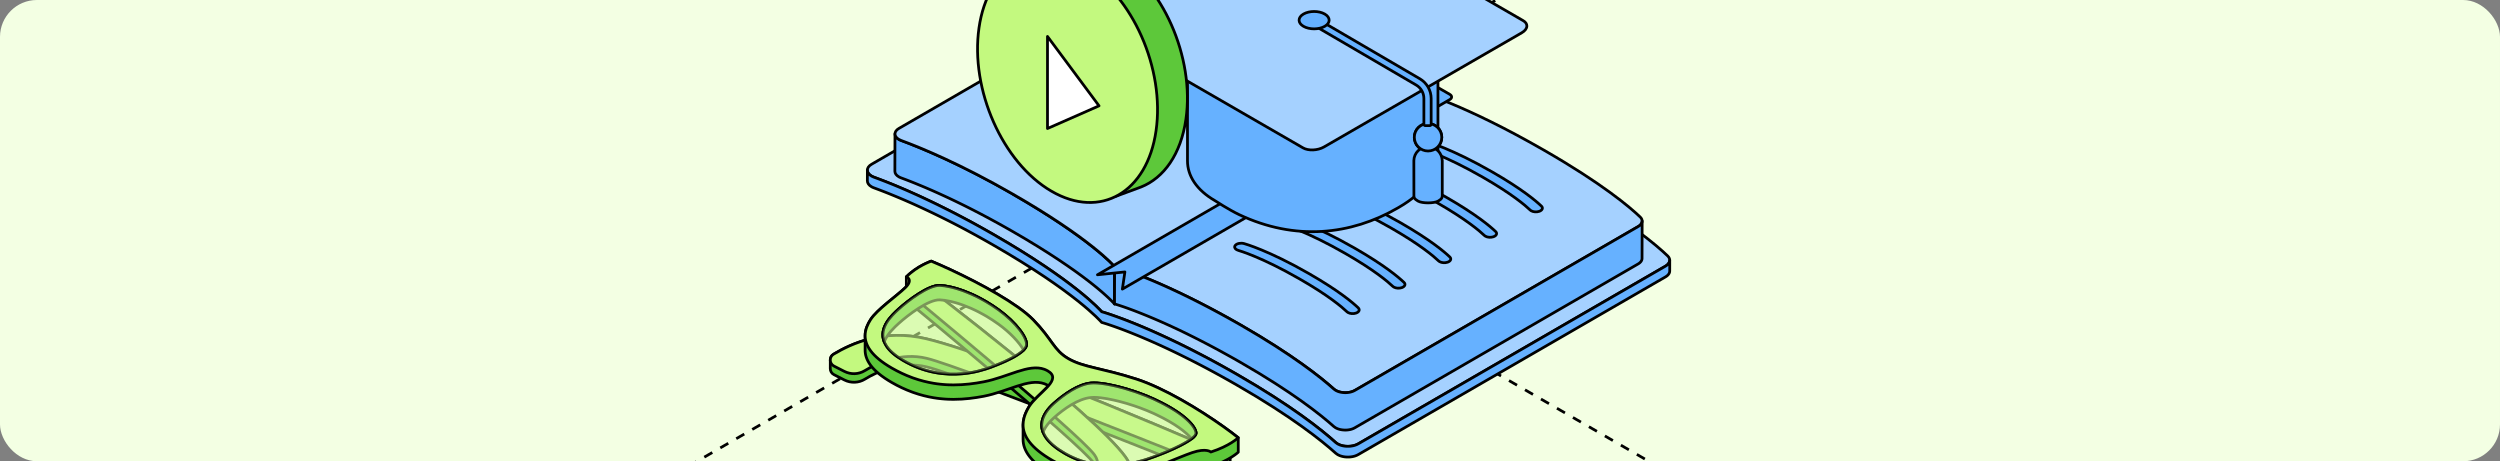 <?xml version="1.0" encoding="UTF-8"?> <svg xmlns="http://www.w3.org/2000/svg" width="542" height="100" viewBox="0 0 542 100" fill="none"><rect x="0" y="0" width="542" height="100" fill="#808080" stroke="none"/><g clip-path="url(#clip0_7568_28539)"><rect width="542" height="100" rx="8" fill="#F3FFE3"></rect><path d="M254.41 40.512L2161.58 1141.62" stroke="black" stroke-width="0.6" stroke-linejoin="round" stroke-dasharray="2 2"></path><path d="M-890 701.105L1017.17 -400" stroke="black" stroke-width="0.6" stroke-linejoin="round" stroke-dasharray="2 2"></path><path d="M339.215 39.938C352.815 47.75 359.161 53.182 361.554 55.489C362.293 56.202 362.084 57.12 361.057 57.713L294.475 96.22C293.211 96.95 291.207 96.933 290.01 96.245C289.854 96.154 289.711 96.052 289.585 95.941C286.628 93.273 280.099 88.018 268.052 81.097C250.278 70.884 239.41 67.748 238.839 67.583C238.551 67.253 233.072 60.998 215.302 50.787C203.252 43.864 194.114 40.117 189.478 38.421C189.281 38.349 189.104 38.267 188.947 38.176C187.753 37.489 187.71 36.333 188.975 35.602L255.554 -2.901C256.581 -3.495 258.174 -3.62 259.413 -3.196C263.424 -1.824 272.865 1.818 286.465 9.63C304.887 20.216 309.748 26.116 310.002 26.426C310.542 26.574 320.793 29.355 339.215 39.941V39.938Z" fill="#A5D1FF" stroke="black" stroke-width="0.6" stroke-miterlimit="10" stroke-linejoin="round"></path><path d="M361.983 56.513C361.981 56.544 361.978 56.575 361.972 56.606C361.966 56.635 361.958 56.663 361.949 56.691C361.94 56.722 361.932 56.754 361.923 56.785C361.915 56.811 361.901 56.837 361.889 56.862C361.875 56.896 361.86 56.93 361.843 56.961C361.832 56.984 361.815 57.007 361.801 57.03C361.778 57.069 361.752 57.106 361.723 57.143C361.706 57.163 361.689 57.186 361.672 57.206C361.629 57.257 361.583 57.305 361.535 57.353C361.518 57.37 361.501 57.39 361.481 57.407C361.45 57.436 361.415 57.464 361.381 57.49C361.352 57.512 361.324 57.535 361.293 57.558C361.256 57.584 361.215 57.612 361.176 57.638C361.135 57.663 361.098 57.688 361.055 57.714L294.474 96.22C294.377 96.277 294.274 96.328 294.169 96.374C294.137 96.388 294.109 96.399 294.077 96.413C293.994 96.448 293.909 96.481 293.82 96.51C293.789 96.522 293.76 96.533 293.729 96.541C293.675 96.558 293.618 96.573 293.563 96.59C293.52 96.601 293.481 96.612 293.438 96.624C293.378 96.638 293.318 96.65 293.258 96.661C293.218 96.669 293.178 96.678 293.138 96.683C293.018 96.703 292.898 96.72 292.775 96.735C292.738 96.737 292.699 96.74 292.661 96.743C292.59 96.749 292.518 96.754 292.447 96.757C292.402 96.757 292.356 96.76 292.31 96.76C292.253 96.76 292.193 96.76 292.136 96.76C292.088 96.76 292.039 96.76 291.993 96.757C291.939 96.757 291.885 96.751 291.833 96.749C291.785 96.746 291.736 96.74 291.688 96.737C291.636 96.732 291.582 96.726 291.531 96.72C291.482 96.715 291.437 96.709 291.391 96.7C291.334 96.692 291.279 96.683 291.225 96.672C291.183 96.663 291.14 96.655 291.097 96.646C291.031 96.632 290.966 96.615 290.9 96.598C290.865 96.59 290.828 96.581 290.794 96.57C290.68 96.535 290.572 96.499 290.463 96.459C290.446 96.453 290.432 96.445 290.415 96.439C290.272 96.382 290.135 96.317 290.006 96.246C289.849 96.155 289.706 96.053 289.581 95.942C286.623 93.274 280.095 88.019 268.048 81.098C267.542 80.808 267.045 80.524 266.552 80.246C266.472 80.2 266.389 80.155 266.309 80.109C265.838 79.845 265.375 79.587 264.916 79.331C264.827 79.283 264.739 79.234 264.65 79.183C264.188 78.927 263.728 78.675 263.274 78.43C263.223 78.402 263.174 78.376 263.123 78.348C262.681 78.109 262.247 77.874 261.815 77.646C261.764 77.621 261.716 77.592 261.664 77.567C261.225 77.334 260.791 77.106 260.363 76.882C260.28 76.839 260.197 76.797 260.114 76.754C259.695 76.535 259.281 76.322 258.872 76.112C258.801 76.075 258.733 76.041 258.664 76.004C258.241 75.788 257.822 75.575 257.413 75.371C257.413 75.371 257.408 75.371 257.405 75.368C256.991 75.16 256.586 74.962 256.186 74.763C256.117 74.728 256.049 74.694 255.984 74.663C255.601 74.476 255.227 74.294 254.856 74.115C254.784 74.081 254.716 74.047 254.644 74.013C254.271 73.834 253.902 73.657 253.54 73.487C253.5 73.467 253.46 73.45 253.42 73.43C253.071 73.265 252.726 73.106 252.389 72.95C252.346 72.93 252.304 72.91 252.261 72.891C251.915 72.731 251.576 72.575 251.242 72.425C251.179 72.396 251.113 72.368 251.05 72.336C250.722 72.189 250.402 72.044 250.085 71.905C250.031 71.882 249.98 71.859 249.929 71.834C249.606 71.692 249.286 71.552 248.978 71.416C248.972 71.416 248.969 71.413 248.964 71.41C248.649 71.274 248.344 71.143 248.042 71.016C247.993 70.996 247.942 70.973 247.893 70.953C247.608 70.831 247.328 70.715 247.054 70.6C247.002 70.578 246.951 70.558 246.899 70.535C246.625 70.422 246.354 70.311 246.094 70.203C246.069 70.192 246.043 70.183 246.017 70.172C245.763 70.069 245.518 69.97 245.275 69.873C245.244 69.862 245.212 69.848 245.181 69.837C245.001 69.765 244.824 69.695 244.65 69.626C244.599 69.606 244.553 69.589 244.504 69.569C244.416 69.535 244.327 69.501 244.242 69.467C244.085 69.407 243.931 69.348 243.782 69.291C243.699 69.26 243.614 69.229 243.534 69.197C243.38 69.14 243.231 69.084 243.085 69.029C243.017 69.004 242.948 68.979 242.88 68.953C242.677 68.876 242.481 68.805 242.292 68.737C242.289 68.737 242.286 68.737 242.283 68.734C242.089 68.663 241.904 68.598 241.724 68.532C241.667 68.513 241.612 68.493 241.558 68.473C241.438 68.43 241.324 68.39 241.213 68.351C241.153 68.331 241.096 68.311 241.039 68.291C240.936 68.257 240.839 68.223 240.742 68.189C240.69 68.172 240.636 68.152 240.588 68.135C240.491 68.101 240.399 68.072 240.308 68.041C240.268 68.027 240.228 68.016 240.191 68.001C240.071 67.962 239.957 67.924 239.851 67.89C239.851 67.89 239.848 67.89 239.845 67.89C239.737 67.856 239.637 67.825 239.546 67.794C239.517 67.785 239.494 67.777 239.469 67.771C239.408 67.751 239.351 67.734 239.3 67.717C239.272 67.709 239.249 67.7 239.223 67.694C239.177 67.68 239.138 67.669 239.097 67.658C239.078 67.652 239.058 67.646 239.04 67.64C239.003 67.629 238.972 67.621 238.943 67.612C238.932 67.609 238.921 67.606 238.912 67.604C238.88 67.595 238.855 67.586 238.838 67.581C238.549 67.251 233.071 60.996 215.3 50.785C214.949 50.583 214.598 50.385 214.252 50.186C214.138 50.12 214.027 50.058 213.913 49.992C213.679 49.862 213.447 49.728 213.216 49.6C213.085 49.526 212.956 49.455 212.825 49.382C212.611 49.262 212.4 49.146 212.189 49.029C212.054 48.955 211.923 48.882 211.789 48.808C211.581 48.694 211.372 48.581 211.167 48.467C211.038 48.399 210.912 48.328 210.787 48.26C210.561 48.138 210.339 48.018 210.119 47.899C210.016 47.842 209.91 47.785 209.807 47.731C209.482 47.558 209.162 47.384 208.843 47.217C208.837 47.214 208.831 47.211 208.823 47.208C208.512 47.044 208.203 46.882 207.895 46.72C207.792 46.666 207.689 46.612 207.587 46.56C207.378 46.453 207.167 46.342 206.962 46.237C206.844 46.177 206.724 46.114 206.607 46.055C206.419 45.958 206.228 45.862 206.042 45.765C205.922 45.703 205.802 45.643 205.683 45.583C205.494 45.489 205.309 45.393 205.123 45.302C205.012 45.245 204.9 45.191 204.789 45.135C204.583 45.032 204.384 44.933 204.181 44.834C204.092 44.791 204.004 44.745 203.915 44.7C203.627 44.558 203.342 44.418 203.062 44.279C203.039 44.268 203.016 44.257 202.99 44.245C202.734 44.12 202.479 43.998 202.225 43.876C202.131 43.83 202.037 43.788 201.946 43.742C201.763 43.654 201.58 43.569 201.4 43.481C201.298 43.433 201.198 43.385 201.098 43.336C200.929 43.257 200.764 43.177 200.598 43.1C200.495 43.052 200.39 43.004 200.287 42.955C200.121 42.879 199.959 42.802 199.799 42.728C199.702 42.683 199.605 42.637 199.511 42.595C199.334 42.512 199.159 42.433 198.985 42.353C198.908 42.319 198.831 42.282 198.757 42.248C198.509 42.137 198.266 42.027 198.026 41.919C197.992 41.904 197.96 41.89 197.926 41.873C197.718 41.779 197.512 41.688 197.309 41.597C197.23 41.563 197.153 41.529 197.073 41.492C196.918 41.424 196.764 41.356 196.613 41.291C196.524 41.251 196.436 41.214 196.35 41.177C196.21 41.117 196.071 41.055 195.934 40.998C195.845 40.961 195.759 40.921 195.671 40.884C195.531 40.825 195.394 40.765 195.26 40.708C195.18 40.674 195.1 40.64 195.023 40.606C194.874 40.544 194.726 40.481 194.58 40.421C194.518 40.396 194.455 40.37 194.395 40.345C194.189 40.259 193.987 40.174 193.79 40.094C193.764 40.083 193.741 40.075 193.715 40.063C193.544 39.992 193.373 39.924 193.207 39.856C193.139 39.828 193.076 39.802 193.007 39.776C192.882 39.725 192.759 39.677 192.639 39.629C192.568 39.6 192.499 39.572 192.431 39.547C192.317 39.501 192.202 39.455 192.091 39.41C192.022 39.385 191.954 39.356 191.888 39.331C191.845 39.313 191.803 39.296 191.763 39.282C191.714 39.262 191.669 39.245 191.62 39.228C191.5 39.18 191.38 39.135 191.263 39.089C191.186 39.061 191.109 39.029 191.035 39.001C190.918 38.955 190.806 38.913 190.695 38.87C190.627 38.845 190.555 38.816 190.487 38.791C190.367 38.745 190.247 38.7 190.133 38.657C190.078 38.637 190.024 38.617 189.973 38.597C189.807 38.535 189.644 38.475 189.487 38.419C189.413 38.39 189.342 38.362 189.273 38.33C189.245 38.319 189.216 38.308 189.191 38.293C189.108 38.254 189.031 38.214 188.956 38.174C188.357 37.83 188.049 37.367 188.049 36.898L188.043 39.214C188.043 39.682 188.351 40.146 188.951 40.49C189.025 40.532 189.102 40.572 189.185 40.609C189.211 40.62 189.239 40.632 189.268 40.643C189.31 40.663 189.353 40.683 189.399 40.7C189.425 40.711 189.453 40.72 189.482 40.731C189.639 40.788 189.802 40.847 189.967 40.91C190.018 40.93 190.076 40.95 190.127 40.97C190.241 41.012 190.358 41.058 190.478 41.103C190.547 41.129 190.618 41.157 190.689 41.183C190.801 41.225 190.915 41.268 191.029 41.313C191.103 41.342 191.18 41.37 191.257 41.401C191.374 41.447 191.492 41.492 191.611 41.538C191.7 41.572 191.791 41.609 191.883 41.643C191.948 41.669 192.014 41.694 192.082 41.723C192.197 41.768 192.311 41.813 192.425 41.859C192.494 41.887 192.562 41.913 192.631 41.941C192.756 41.992 192.885 42.043 193.013 42.095C193.073 42.12 193.133 42.143 193.193 42.169C193.359 42.237 193.53 42.305 193.701 42.376C193.73 42.387 193.755 42.399 193.784 42.41C193.984 42.492 194.186 42.575 194.392 42.663C194.449 42.686 194.506 42.711 194.563 42.734C194.715 42.797 194.863 42.859 195.017 42.924C195.094 42.958 195.174 42.992 195.254 43.024C195.391 43.083 195.528 43.14 195.668 43.2C195.754 43.237 195.839 43.274 195.925 43.31C196.065 43.37 196.205 43.433 196.347 43.492C196.433 43.529 196.519 43.566 196.607 43.606C196.764 43.674 196.921 43.742 197.081 43.814C197.155 43.848 197.23 43.879 197.304 43.91C197.518 44.004 197.735 44.1 197.955 44.2C197.978 44.211 198 44.22 198.023 44.231C198.263 44.339 198.509 44.45 198.757 44.563C198.834 44.597 198.914 44.634 198.991 44.672C199.162 44.751 199.336 44.83 199.513 44.91C199.608 44.953 199.705 44.998 199.802 45.044C199.964 45.12 200.13 45.194 200.296 45.274C200.396 45.322 200.498 45.367 200.601 45.416C200.767 45.493 200.935 45.572 201.103 45.651C201.206 45.7 201.306 45.748 201.409 45.797C201.592 45.882 201.774 45.97 201.96 46.058C202.051 46.1 202.14 46.143 202.231 46.188C202.479 46.308 202.734 46.43 202.988 46.555C203.016 46.569 203.042 46.581 203.07 46.595C203.35 46.731 203.636 46.87 203.921 47.012C204.012 47.058 204.104 47.103 204.195 47.149C204.395 47.248 204.592 47.348 204.795 47.447C204.906 47.504 205.02 47.561 205.132 47.615C205.317 47.708 205.503 47.802 205.691 47.896C205.808 47.956 205.928 48.015 206.045 48.075C206.233 48.172 206.425 48.268 206.616 48.367C206.733 48.427 206.85 48.487 206.967 48.549C207.175 48.657 207.384 48.765 207.592 48.873C207.695 48.927 207.798 48.978 207.901 49.032C208.203 49.189 208.506 49.35 208.811 49.513C208.823 49.518 208.834 49.524 208.849 49.532C209.165 49.7 209.488 49.873 209.811 50.047C209.916 50.103 210.024 50.16 210.13 50.22C210.35 50.339 210.57 50.456 210.792 50.578C210.921 50.646 211.049 50.717 211.175 50.788C211.38 50.902 211.589 51.012 211.794 51.129C211.926 51.203 212.06 51.277 212.194 51.35C212.405 51.467 212.617 51.586 212.831 51.703C212.959 51.774 213.091 51.847 213.222 51.922C213.453 52.052 213.685 52.183 213.918 52.313C214.033 52.379 214.144 52.441 214.258 52.507C214.607 52.703 214.955 52.902 215.306 53.106C233.08 63.316 238.555 69.572 238.843 69.902C238.858 69.907 238.883 69.913 238.915 69.922C238.926 69.925 238.943 69.93 238.958 69.933C238.983 69.942 239.012 69.95 239.046 69.959C239.066 69.964 239.086 69.97 239.109 69.979C239.143 69.99 239.183 70.001 239.226 70.013C239.252 70.021 239.28 70.03 239.309 70.038C239.36 70.052 239.417 70.072 239.474 70.089C239.5 70.098 239.526 70.106 239.554 70.115C239.643 70.143 239.74 70.174 239.845 70.206C239.857 70.209 239.871 70.214 239.883 70.217C239.982 70.249 240.088 70.282 240.199 70.319C240.24 70.334 240.282 70.348 240.322 70.362C240.411 70.391 240.499 70.422 240.593 70.453C240.648 70.47 240.702 70.49 240.756 70.507C240.847 70.538 240.944 70.572 241.041 70.606C241.102 70.626 241.162 70.646 241.221 70.669C241.333 70.709 241.447 70.749 241.567 70.788C241.624 70.808 241.675 70.828 241.732 70.848C241.909 70.91 242.095 70.976 242.289 71.047C242.301 71.05 242.312 71.055 242.321 71.058C242.503 71.123 242.692 71.194 242.888 71.266C242.957 71.291 243.028 71.316 243.097 71.342C243.243 71.396 243.388 71.45 243.54 71.51C243.622 71.541 243.708 71.572 243.791 71.606C243.939 71.663 244.093 71.723 244.25 71.782C244.339 71.817 244.425 71.851 244.513 71.885C244.733 71.97 244.958 72.058 245.189 72.152C245.221 72.166 245.255 72.177 245.287 72.192C245.527 72.288 245.772 72.388 246.026 72.49C246.052 72.501 246.078 72.51 246.103 72.521C246.363 72.626 246.634 72.737 246.908 72.851C246.959 72.873 247.014 72.893 247.065 72.916C247.336 73.03 247.616 73.146 247.901 73.268C247.953 73.288 248.001 73.311 248.053 73.334C248.353 73.461 248.658 73.592 248.972 73.728C248.978 73.728 248.984 73.734 248.992 73.737C249.3 73.871 249.617 74.01 249.94 74.152C249.994 74.174 250.045 74.197 250.1 74.223C250.414 74.362 250.736 74.507 251.065 74.655C251.127 74.683 251.193 74.712 251.259 74.743C251.593 74.893 251.93 75.05 252.275 75.209C252.318 75.229 252.364 75.251 252.409 75.271C252.746 75.427 253.089 75.587 253.437 75.751C253.477 75.771 253.517 75.788 253.557 75.808C253.917 75.979 254.285 76.155 254.659 76.334C254.73 76.368 254.802 76.402 254.876 76.439C255.244 76.618 255.621 76.8 256 76.987C256.066 77.019 256.135 77.052 256.2 77.087C256.6 77.282 257.006 77.484 257.419 77.692C257.425 77.695 257.431 77.697 257.436 77.7C257.845 77.905 258.259 78.115 258.678 78.328C258.75 78.365 258.818 78.399 258.89 78.436C259.298 78.644 259.712 78.859 260.128 79.075C260.211 79.118 260.294 79.163 260.38 79.206C260.808 79.43 261.239 79.657 261.678 79.891C261.73 79.916 261.781 79.945 261.83 79.973C262.258 80.2 262.692 80.433 263.132 80.672C263.183 80.7 263.237 80.728 263.289 80.757C263.74 81.001 264.199 81.254 264.662 81.51C264.75 81.558 264.839 81.606 264.927 81.658C265.387 81.91 265.852 82.172 266.32 82.436C266.4 82.481 266.48 82.527 266.563 82.572C267.057 82.851 267.554 83.135 268.059 83.425C280.106 90.348 286.638 95.601 289.592 98.269C289.718 98.382 289.861 98.484 290.018 98.573C290.143 98.646 290.28 98.709 290.423 98.766C290.435 98.772 290.443 98.777 290.452 98.78C290.458 98.78 290.466 98.783 290.472 98.786C290.577 98.828 290.689 98.862 290.803 98.896C290.811 98.896 290.817 98.902 290.826 98.905C290.851 98.914 290.88 98.916 290.906 98.925C290.971 98.942 291.034 98.959 291.103 98.973C291.12 98.976 291.134 98.982 291.151 98.984C291.177 98.99 291.205 98.993 291.234 98.999C291.288 99.01 291.345 99.019 291.4 99.027C291.419 99.03 291.442 99.036 291.462 99.038C291.488 99.041 291.514 99.044 291.539 99.047C291.591 99.053 291.645 99.058 291.696 99.064C291.719 99.064 291.745 99.07 291.768 99.073C291.793 99.073 291.816 99.073 291.842 99.076C291.896 99.078 291.951 99.081 292.002 99.084C292.027 99.084 292.053 99.087 292.079 99.087C292.102 99.087 292.125 99.087 292.145 99.087C292.202 99.087 292.259 99.087 292.319 99.087C292.347 99.087 292.376 99.087 292.404 99.087C292.422 99.087 292.439 99.087 292.459 99.084C292.53 99.081 292.601 99.076 292.67 99.07C292.698 99.07 292.727 99.067 292.756 99.064C292.764 99.064 292.775 99.061 292.784 99.061C292.907 99.05 293.027 99.033 293.147 99.01C293.152 99.01 293.158 99.01 293.164 99.01C293.198 99.004 293.232 98.996 293.269 98.987C293.329 98.976 293.386 98.965 293.446 98.95C293.489 98.939 293.529 98.928 293.572 98.916C293.626 98.902 293.683 98.885 293.737 98.868C293.749 98.865 293.76 98.862 293.772 98.86C293.792 98.854 293.809 98.845 293.829 98.837C293.917 98.808 294 98.774 294.083 98.74C294.114 98.726 294.146 98.715 294.174 98.7C294.28 98.652 294.383 98.604 294.48 98.547L361.061 60.041C361.061 60.041 361.09 60.024 361.101 60.018C361.13 60.001 361.153 59.984 361.181 59.964C361.221 59.938 361.261 59.913 361.298 59.887C361.329 59.865 361.358 59.842 361.387 59.819C361.421 59.791 361.455 59.765 361.487 59.737C361.492 59.731 361.501 59.725 361.51 59.72C361.521 59.709 361.529 59.697 361.544 59.686C361.592 59.637 361.641 59.589 361.681 59.538C361.689 59.527 361.704 59.515 361.712 59.504C361.721 59.495 361.723 59.484 361.732 59.475C361.761 59.439 361.786 59.399 361.809 59.362C361.821 59.345 361.832 59.331 361.841 59.313C361.843 59.308 361.846 59.299 361.849 59.294C361.866 59.26 361.88 59.228 361.895 59.194C361.903 59.174 361.915 59.155 361.923 59.135C361.923 59.129 361.923 59.123 361.929 59.117C361.94 59.086 361.946 59.055 361.955 59.024C361.96 59.001 361.969 58.978 361.975 58.956C361.975 58.95 361.975 58.944 361.975 58.941C361.981 58.91 361.983 58.879 361.986 58.848C361.986 58.825 361.995 58.8 361.995 58.777C361.995 58.768 361.995 58.76 361.995 58.748L362.001 56.433C362.001 56.467 361.995 56.498 361.992 56.532L361.983 56.513Z" fill="#66B1FF" stroke="black" stroke-width="0.6" stroke-miterlimit="10" stroke-linejoin="round"></path><path d="M219.558 42.064C219.227 41.873 218.896 41.686 218.567 41.498C218.462 41.439 218.356 41.379 218.248 41.32C218.028 41.194 217.811 41.072 217.594 40.95C217.468 40.879 217.343 40.811 217.22 40.74C217.023 40.629 216.823 40.519 216.629 40.41C216.5 40.339 216.375 40.269 216.246 40.2C216.055 40.095 215.864 39.99 215.676 39.888C215.55 39.819 215.424 39.751 215.299 39.683C215.104 39.578 214.913 39.473 214.722 39.371C214.605 39.308 214.491 39.246 214.374 39.183C214.157 39.067 213.943 38.953 213.726 38.84C213.64 38.794 213.552 38.745 213.466 38.7C213.166 38.541 212.869 38.385 212.575 38.231C212.515 38.2 212.458 38.172 212.401 38.14C212.164 38.018 211.93 37.896 211.699 37.777C211.596 37.723 211.496 37.672 211.393 37.621C211.205 37.524 211.019 37.428 210.834 37.334C210.723 37.277 210.614 37.22 210.503 37.166C210.328 37.078 210.157 36.99 209.986 36.905C209.875 36.848 209.763 36.794 209.652 36.737C209.481 36.652 209.309 36.566 209.141 36.481C209.035 36.43 208.93 36.376 208.824 36.325C208.65 36.24 208.476 36.155 208.304 36.069C208.207 36.021 208.113 35.976 208.016 35.927C207.814 35.828 207.611 35.731 207.411 35.635C207.351 35.606 207.288 35.575 207.228 35.547C206.968 35.422 206.712 35.3 206.457 35.178C206.397 35.149 206.34 35.123 206.283 35.095C206.089 35.004 205.898 34.913 205.707 34.822C205.618 34.78 205.53 34.74 205.441 34.697C205.284 34.623 205.127 34.55 204.97 34.478C204.876 34.436 204.782 34.39 204.687 34.348C204.539 34.28 204.393 34.212 204.248 34.146C204.156 34.104 204.062 34.061 203.971 34.021C203.822 33.953 203.677 33.888 203.531 33.822C203.446 33.785 203.363 33.746 203.277 33.709C203.12 33.638 202.966 33.569 202.812 33.501C202.743 33.47 202.672 33.439 202.603 33.41C202.387 33.314 202.172 33.22 201.964 33.129C201.961 33.129 201.958 33.126 201.955 33.123C201.738 33.03 201.527 32.936 201.319 32.848C201.253 32.819 201.19 32.794 201.128 32.765C200.985 32.703 200.842 32.643 200.702 32.584C200.628 32.553 200.554 32.521 200.48 32.49C200.354 32.436 200.231 32.385 200.108 32.334C200.031 32.299 199.954 32.268 199.877 32.237C199.76 32.189 199.643 32.141 199.529 32.092C199.455 32.061 199.38 32.03 199.309 32.001C199.189 31.953 199.072 31.905 198.955 31.856C198.889 31.831 198.824 31.802 198.761 31.777C198.633 31.726 198.507 31.675 198.381 31.623C198.333 31.604 198.281 31.584 198.233 31.564C198.059 31.493 197.89 31.427 197.722 31.359C197.713 31.356 197.708 31.354 197.699 31.351C197.559 31.294 197.419 31.24 197.285 31.186C197.271 31.18 197.259 31.174 197.245 31.169C197.148 31.132 197.057 31.095 196.965 31.061C196.891 31.032 196.817 31.004 196.746 30.976C196.651 30.939 196.563 30.905 196.471 30.87C196.403 30.845 196.332 30.816 196.266 30.791C196.163 30.751 196.066 30.714 195.969 30.677C195.921 30.658 195.866 30.638 195.818 30.62C195.672 30.566 195.529 30.512 195.39 30.462C195.318 30.436 195.255 30.408 195.19 30.379C195.164 30.368 195.135 30.356 195.113 30.345C195.036 30.308 194.961 30.271 194.89 30.231C194.322 29.904 194.031 29.47 194.031 29.03L194.008 37.135C194.008 37.575 194.299 38.01 194.867 38.337C194.936 38.376 195.01 38.413 195.09 38.45C195.115 38.462 195.141 38.473 195.167 38.484C195.21 38.502 195.25 38.521 195.295 38.538C195.318 38.547 195.344 38.558 195.367 38.567C195.504 38.618 195.646 38.672 195.795 38.726C195.838 38.743 195.883 38.76 195.929 38.777C196.035 38.817 196.137 38.856 196.246 38.896C196.306 38.919 196.366 38.942 196.429 38.964C196.526 39.001 196.623 39.038 196.723 39.078C196.791 39.103 196.863 39.132 196.934 39.161C197.031 39.197 197.128 39.234 197.228 39.274C197.365 39.328 197.502 39.382 197.645 39.439C197.665 39.447 197.688 39.456 197.708 39.465C197.87 39.53 198.039 39.595 198.21 39.666C198.264 39.689 198.324 39.712 198.378 39.734C198.495 39.783 198.615 39.831 198.735 39.879C198.804 39.908 198.872 39.936 198.941 39.965C199.055 40.01 199.169 40.058 199.286 40.106C199.36 40.138 199.435 40.166 199.509 40.197C199.623 40.246 199.74 40.294 199.857 40.342C199.934 40.374 200.014 40.408 200.094 40.442C200.211 40.49 200.331 40.541 200.454 40.592C200.534 40.626 200.614 40.66 200.694 40.694C200.825 40.751 200.956 40.808 201.09 40.865C201.165 40.896 201.236 40.928 201.31 40.959C201.516 41.047 201.727 41.138 201.938 41.232C201.955 41.24 201.973 41.246 201.99 41.254C202.187 41.34 202.387 41.428 202.586 41.518C202.661 41.552 202.738 41.587 202.815 41.621C202.963 41.686 203.109 41.752 203.26 41.819C203.349 41.859 203.44 41.899 203.528 41.942C203.668 42.004 203.808 42.067 203.948 42.132C204.045 42.178 204.142 42.22 204.239 42.266C204.379 42.328 204.519 42.394 204.662 42.459C204.762 42.504 204.862 42.55 204.962 42.598C205.11 42.666 205.258 42.737 205.41 42.805C205.504 42.851 205.598 42.893 205.695 42.939C205.875 43.021 206.055 43.109 206.238 43.195C206.306 43.229 206.375 43.26 206.446 43.294C206.697 43.413 206.954 43.535 207.211 43.66C207.274 43.692 207.339 43.723 207.402 43.754C207.599 43.851 207.799 43.944 207.999 44.044C208.096 44.092 208.193 44.138 208.29 44.186C208.461 44.268 208.63 44.354 208.804 44.439C208.912 44.493 209.021 44.547 209.132 44.601C209.298 44.683 209.463 44.766 209.632 44.851C209.743 44.908 209.857 44.964 209.969 45.021C210.137 45.106 210.309 45.192 210.48 45.28C210.594 45.337 210.705 45.394 210.819 45.453C211.002 45.547 211.188 45.641 211.373 45.737C211.476 45.791 211.579 45.842 211.681 45.896C211.913 46.016 212.147 46.138 212.384 46.26C212.444 46.291 212.501 46.32 212.558 46.351C212.852 46.504 213.149 46.661 213.446 46.82C213.531 46.865 213.62 46.913 213.709 46.959C213.922 47.072 214.137 47.186 214.354 47.303C214.468 47.365 214.585 47.428 214.699 47.49C214.893 47.595 215.084 47.698 215.278 47.805C215.404 47.874 215.53 47.942 215.655 48.01C215.844 48.112 216.035 48.217 216.227 48.322C216.355 48.394 216.483 48.464 216.612 48.535C216.806 48.644 217 48.752 217.197 48.859C217.323 48.93 217.448 49.002 217.577 49.073C217.794 49.195 218.013 49.317 218.23 49.442C218.336 49.501 218.442 49.561 218.55 49.621C218.878 49.805 219.207 49.996 219.541 50.186C227.349 54.672 232.63 58.337 236.067 60.996C236.295 61.172 236.518 61.345 236.729 61.516C236.943 61.684 237.146 61.848 237.343 62.007C237.54 62.166 237.728 62.32 237.911 62.47C238.094 62.621 238.268 62.766 238.433 62.908C238.599 63.05 238.759 63.183 238.913 63.317C239.064 63.448 239.21 63.575 239.347 63.698C239.624 63.942 239.872 64.166 240.092 64.371C240.203 64.473 240.306 64.57 240.406 64.664C241.188 65.402 241.562 65.826 241.631 65.902L241.654 57.797C241.383 57.49 236.213 51.652 219.558 42.084V42.064Z" fill="#66B1FF" stroke="black" stroke-width="0.6" stroke-miterlimit="10" stroke-linejoin="round"></path><path d="M285.203 4.1C302.466 14.018 307.059 19.523 307.299 19.813L241.651 57.78C241.38 57.473 236.21 51.635 219.555 42.066C208.265 35.58 199.72 32.058 195.39 30.461C195.204 30.393 195.038 30.316 194.89 30.231C193.771 29.589 193.719 28.515 194.89 27.839L256.31 -7.682C257.258 -8.23 258.737 -8.338 259.893 -7.937C263.638 -6.647 272.462 -3.221 285.206 4.1H285.203Z" fill="#A5D1FF" stroke="black" stroke-width="0.6" stroke-miterlimit="10" stroke-linejoin="round"></path><path d="M307.303 19.814L307.281 27.919L241.633 65.885L241.656 57.777L307.303 19.814Z" fill="#A5D1FF" stroke="black" stroke-width="0.6" stroke-miterlimit="10" stroke-linejoin="round"></path><path d="M334.631 32.499C347.374 39.82 353.344 44.897 355.596 47.05C356.293 47.718 356.113 48.567 355.162 49.118L293.745 84.639C292.577 85.315 290.713 85.287 289.594 84.644C289.446 84.559 289.311 84.465 289.194 84.357C286.414 81.866 280.273 76.951 268.985 70.465C252.331 60.897 242.188 57.934 241.654 57.781L307.299 19.817C307.802 19.956 317.368 22.584 334.631 32.502V32.499Z" fill="#A5D1FF" stroke="black" stroke-width="0.6" stroke-miterlimit="10" stroke-linejoin="round"></path><path d="M356.011 48.014C356.011 48.043 356.006 48.074 356 48.102C355.994 48.128 355.988 48.154 355.98 48.179C355.971 48.208 355.965 48.236 355.954 48.264C355.946 48.287 355.934 48.313 355.923 48.336C355.908 48.367 355.897 48.395 355.88 48.426C355.869 48.449 355.854 48.469 355.84 48.489C355.817 48.523 355.794 48.56 355.768 48.594C355.754 48.614 355.737 48.634 355.723 48.651C355.686 48.696 355.643 48.742 355.597 48.784C355.58 48.802 355.566 48.818 355.546 48.833C355.517 48.858 355.486 48.884 355.455 48.907C355.429 48.929 355.403 48.949 355.375 48.969C355.34 48.995 355.303 49.018 355.269 49.04C355.232 49.063 355.198 49.088 355.158 49.111L293.74 84.632C293.652 84.683 293.558 84.728 293.461 84.773C293.432 84.785 293.404 84.799 293.375 84.811C293.301 84.842 293.223 84.87 293.147 84.896C293.118 84.907 293.087 84.915 293.058 84.927C293.01 84.941 292.961 84.955 292.91 84.969C292.87 84.981 292.83 84.992 292.79 85.001C292.738 85.012 292.687 85.023 292.635 85.035C292.596 85.043 292.558 85.052 292.519 85.058C292.41 85.077 292.299 85.092 292.187 85.103C292.156 85.106 292.122 85.109 292.09 85.112C292.022 85.117 291.95 85.123 291.882 85.126C291.839 85.126 291.799 85.126 291.756 85.129C291.702 85.129 291.648 85.129 291.594 85.129C291.548 85.129 291.505 85.129 291.46 85.126C291.408 85.126 291.359 85.12 291.308 85.117C291.263 85.115 291.22 85.109 291.174 85.106C291.126 85.1 291.074 85.095 291.025 85.089C290.982 85.083 290.94 85.077 290.897 85.072C290.843 85.063 290.792 85.055 290.737 85.043C290.697 85.035 290.657 85.029 290.617 85.021C290.554 85.007 290.495 84.992 290.432 84.975C290.397 84.967 290.366 84.958 290.335 84.95C290.226 84.918 290.123 84.884 290.021 84.845C290.006 84.839 289.995 84.833 289.981 84.827C289.844 84.773 289.712 84.711 289.59 84.643C289.441 84.558 289.307 84.464 289.19 84.356C286.409 81.865 280.269 76.952 268.981 70.463C268.51 70.194 268.048 69.93 267.585 69.671C267.505 69.626 267.422 69.58 267.342 69.535C266.903 69.288 266.469 69.046 266.038 68.807C265.955 68.762 265.872 68.716 265.789 68.671C265.353 68.43 264.916 68.191 264.491 67.958C264.462 67.944 264.433 67.927 264.405 67.913C263.991 67.688 263.583 67.469 263.177 67.254C263.109 67.217 263.04 67.18 262.972 67.143C262.566 66.927 262.167 66.716 261.773 66.509C261.693 66.466 261.613 66.424 261.53 66.384C261.133 66.177 260.739 65.975 260.354 65.776C260.311 65.753 260.268 65.734 260.226 65.711C259.854 65.52 259.486 65.336 259.124 65.151C259.072 65.126 259.018 65.097 258.966 65.072C258.593 64.884 258.227 64.702 257.864 64.523C257.793 64.489 257.722 64.452 257.651 64.418C257.291 64.242 256.937 64.069 256.591 63.901C256.54 63.876 256.489 63.853 256.437 63.827C256.106 63.668 255.778 63.509 255.455 63.358C255.415 63.339 255.375 63.322 255.335 63.301C254.999 63.143 254.667 62.989 254.342 62.836C254.276 62.804 254.21 62.776 254.148 62.745C253.828 62.597 253.514 62.452 253.208 62.313C253.157 62.29 253.106 62.268 253.055 62.242C252.755 62.106 252.458 61.972 252.17 61.844C252.147 61.833 252.121 61.822 252.098 61.813C251.795 61.679 251.501 61.549 251.213 61.424C251.159 61.401 251.105 61.375 251.05 61.353C250.771 61.231 250.496 61.114 250.228 60.998C250.177 60.975 250.128 60.955 250.08 60.935C249.806 60.819 249.537 60.705 249.275 60.597C249.275 60.597 249.272 60.597 249.269 60.597C249.006 60.486 248.749 60.381 248.498 60.279C248.452 60.259 248.404 60.242 248.358 60.222C248.121 60.126 247.89 60.032 247.665 59.941C247.619 59.924 247.573 59.904 247.528 59.887C247.305 59.799 247.082 59.711 246.871 59.628C246.868 59.628 246.862 59.626 246.86 59.623C246.831 59.611 246.803 59.6 246.774 59.589C246.58 59.512 246.389 59.438 246.206 59.37C246.131 59.342 246.063 59.316 245.992 59.288C245.855 59.236 245.718 59.185 245.586 59.134C245.512 59.106 245.441 59.08 245.369 59.052C245.241 59.003 245.115 58.958 244.995 58.912C244.935 58.89 244.873 58.867 244.813 58.844C244.664 58.79 244.521 58.739 244.382 58.688C244.356 58.679 244.327 58.668 244.299 58.66C244.136 58.6 243.979 58.546 243.831 58.495C243.788 58.48 243.748 58.467 243.708 58.452C243.605 58.415 243.502 58.381 243.408 58.347C243.36 58.33 243.311 58.313 243.263 58.299C243.177 58.27 243.097 58.242 243.017 58.217C242.974 58.202 242.932 58.188 242.891 58.174C242.806 58.145 242.726 58.12 242.652 58.094C242.626 58.086 242.6 58.077 242.575 58.069C242.477 58.037 242.386 58.006 242.301 57.981C242.28 57.975 242.264 57.969 242.246 57.963C242.184 57.944 242.127 57.927 242.072 57.91C242.047 57.901 242.026 57.895 242.004 57.89C241.961 57.875 241.924 57.864 241.887 57.856C241.867 57.85 241.85 57.844 241.832 57.839C241.801 57.83 241.772 57.821 241.75 57.813C241.738 57.81 241.727 57.805 241.715 57.802C241.687 57.793 241.664 57.787 241.649 57.782L241.627 65.887C241.641 65.892 241.667 65.898 241.698 65.907C241.704 65.907 241.71 65.91 241.718 65.912C241.744 65.921 241.778 65.93 241.812 65.941C241.83 65.946 241.85 65.952 241.869 65.958C241.904 65.969 241.941 65.981 241.981 65.992C242.004 65.998 242.026 66.006 242.052 66.015C242.104 66.032 242.164 66.049 242.223 66.069C242.243 66.074 242.26 66.08 242.28 66.086C242.363 66.111 242.455 66.143 242.552 66.174C242.577 66.182 242.606 66.191 242.632 66.2C242.709 66.225 242.789 66.25 242.872 66.279C242.911 66.293 242.951 66.308 242.994 66.319C243.074 66.344 243.154 66.373 243.24 66.401C243.288 66.418 243.334 66.432 243.385 66.45C243.48 66.481 243.577 66.515 243.677 66.549C243.722 66.566 243.765 66.58 243.814 66.597C243.962 66.648 244.119 66.705 244.282 66.762C244.302 66.77 244.327 66.779 244.347 66.785C244.49 66.836 244.638 66.89 244.793 66.947C244.85 66.966 244.91 66.989 244.967 67.012C245.093 67.058 245.221 67.106 245.352 67.154C245.421 67.18 245.489 67.205 245.558 67.231C245.692 67.282 245.832 67.333 245.975 67.387C246.043 67.413 246.112 67.438 246.18 67.467C246.369 67.54 246.565 67.614 246.765 67.694C246.788 67.702 246.811 67.711 246.834 67.722C247.051 67.807 247.276 67.898 247.508 67.989C247.551 68.006 247.593 68.023 247.636 68.04C247.864 68.131 248.098 68.225 248.338 68.325C248.381 68.341 248.424 68.359 248.467 68.376C248.721 68.481 248.978 68.586 249.246 68.697C249.509 68.807 249.783 68.921 250.06 69.04C250.108 69.06 250.154 69.08 250.203 69.1C250.471 69.214 250.748 69.333 251.027 69.455C251.079 69.478 251.133 69.501 251.187 69.523C251.479 69.651 251.775 69.779 252.078 69.915C252.098 69.924 252.118 69.932 252.135 69.941C252.429 70.072 252.729 70.205 253.032 70.344C253.083 70.367 253.131 70.39 253.183 70.413C253.491 70.552 253.805 70.697 254.125 70.844C254.188 70.873 254.253 70.904 254.316 70.933C254.644 71.086 254.976 71.239 255.312 71.398C255.35 71.415 255.387 71.433 255.421 71.449C255.749 71.606 256.08 71.765 256.417 71.927C256.466 71.949 256.512 71.972 256.56 71.995C256.908 72.162 257.265 72.339 257.625 72.515C257.696 72.549 257.765 72.583 257.836 72.62C258.199 72.799 258.567 72.984 258.944 73.171C258.995 73.197 259.046 73.222 259.095 73.248C259.46 73.432 259.829 73.62 260.203 73.81C260.243 73.83 260.283 73.853 260.325 73.873C260.714 74.072 261.108 74.276 261.507 74.484C261.587 74.526 261.667 74.566 261.744 74.609C262.141 74.816 262.541 75.026 262.946 75.242C263.015 75.279 263.083 75.316 263.152 75.353C263.557 75.569 263.968 75.79 264.385 76.015C264.411 76.029 264.436 76.043 264.462 76.058C264.89 76.29 265.327 76.529 265.767 76.774C265.849 76.819 265.929 76.864 266.012 76.91C266.443 77.148 266.877 77.39 267.317 77.637C267.397 77.683 267.479 77.728 267.559 77.773C268.019 78.035 268.484 78.296 268.955 78.569C280.246 85.055 286.384 89.97 289.164 92.461C289.281 92.566 289.418 92.663 289.564 92.748C289.687 92.819 289.818 92.879 289.955 92.933C289.964 92.936 289.972 92.941 289.981 92.944C289.986 92.944 289.992 92.947 289.995 92.95C290.095 92.99 290.2 93.024 290.309 93.055C290.317 93.055 290.326 93.061 290.335 93.063C290.358 93.069 290.383 93.075 290.406 93.081C290.466 93.098 290.529 93.112 290.591 93.126C290.609 93.129 290.626 93.135 290.643 93.137C290.666 93.143 290.689 93.146 290.712 93.148C290.763 93.16 290.817 93.168 290.871 93.177C290.894 93.18 290.914 93.186 290.937 93.189C290.957 93.191 290.977 93.194 291 93.194C291.048 93.2 291.1 93.205 291.148 93.211C291.174 93.211 291.2 93.217 291.225 93.22C291.245 93.22 291.265 93.22 291.282 93.222C291.334 93.225 291.382 93.228 291.434 93.231C291.462 93.231 291.488 93.234 291.517 93.237C291.534 93.237 291.551 93.237 291.568 93.237C291.622 93.237 291.677 93.237 291.731 93.237C291.759 93.237 291.788 93.237 291.816 93.237C291.83 93.237 291.842 93.237 291.856 93.237C291.928 93.234 291.996 93.228 292.065 93.222C292.09 93.222 292.116 93.222 292.142 93.217C292.148 93.217 292.153 93.217 292.159 93.217C292.27 93.205 292.381 93.191 292.49 93.171C292.498 93.171 292.504 93.171 292.513 93.168C292.544 93.163 292.578 93.154 292.61 93.148C292.661 93.137 292.713 93.129 292.764 93.117C292.804 93.109 292.844 93.098 292.884 93.086C292.932 93.072 292.984 93.061 293.033 93.044C293.044 93.04 293.058 93.038 293.07 93.032C293.087 93.026 293.104 93.018 293.124 93.012C293.201 92.987 293.278 92.959 293.352 92.927C293.381 92.916 293.409 92.904 293.438 92.89C293.535 92.847 293.629 92.802 293.717 92.748L355.135 57.228C355.135 57.228 355.16 57.214 355.172 57.205C355.198 57.191 355.22 57.174 355.246 57.157C355.283 57.134 355.32 57.111 355.352 57.086C355.38 57.066 355.406 57.043 355.432 57.023C355.463 56.998 355.494 56.975 355.523 56.95C355.529 56.944 355.537 56.938 355.543 56.932C355.554 56.921 355.563 56.91 355.574 56.901C355.62 56.858 355.66 56.813 355.7 56.767C355.709 56.756 355.72 56.748 355.729 56.736C355.737 56.728 355.74 56.716 355.748 56.708C355.774 56.674 355.797 56.639 355.82 56.603C355.828 56.589 355.84 56.574 355.848 56.56C355.851 56.554 355.854 56.546 355.857 56.54C355.874 56.509 355.885 56.481 355.9 56.449C355.908 56.429 355.92 56.412 355.926 56.392C355.926 56.387 355.926 56.381 355.931 56.376C355.942 56.347 355.948 56.319 355.957 56.29C355.963 56.27 355.971 56.25 355.974 56.228C355.974 56.222 355.974 56.219 355.974 56.214C355.98 56.185 355.983 56.154 355.985 56.126C355.985 56.106 355.991 56.083 355.994 56.063C355.994 56.054 355.994 56.046 355.994 56.038L356.017 47.932C356.017 47.961 356.011 47.992 356.008 48.02L356.011 48.014Z" fill="#66B1FF" stroke="black" stroke-width="0.6" stroke-miterlimit="10" stroke-linejoin="round"></path><path d="M314.301 20.451C314.849 20.767 314.849 21.273 314.307 21.588L243.329 62.679L243.877 58.957L237.928 59.574L308.905 18.483C309.448 18.17 310.33 18.17 310.875 18.483L314.298 20.449L314.301 20.451Z" fill="#66B1FF" stroke="black" stroke-width="0.6" stroke-miterlimit="10" stroke-linejoin="round"></path><path d="M282.206 17.358C281.016 16.219 277.953 13.628 271.507 9.926C262.771 4.909 257.604 3.463 257.447 3.423C256.733 3.227 255.883 3.401 255.546 3.81C255.28 4.133 255.412 4.508 255.831 4.747C255.943 4.812 256.074 4.866 256.225 4.906C256.379 4.949 261.235 6.341 269.497 11.088C275.792 14.704 278.701 17.187 279.763 18.204C279.825 18.264 279.897 18.318 279.98 18.364C280.433 18.625 281.15 18.685 281.724 18.486C282.398 18.253 282.615 17.747 282.209 17.358H282.206Z" fill="#66B1FF" stroke="black" stroke-width="0.6" stroke-miterlimit="10" stroke-linejoin="round"></path><path d="M272.283 22.872C271.092 21.732 268.029 19.142 261.583 15.437C252.848 10.42 247.68 8.977 247.524 8.931C246.813 8.735 245.959 8.909 245.622 9.321C245.357 9.644 245.488 10.017 245.905 10.258C246.016 10.323 246.147 10.377 246.299 10.417C246.45 10.46 251.306 11.852 259.568 16.599C265.863 20.215 268.774 22.701 269.836 23.715C269.899 23.775 269.97 23.829 270.053 23.875C270.507 24.136 271.223 24.196 271.797 23.997C272.471 23.764 272.688 23.258 272.283 22.869V22.872Z" fill="#66B1FF" stroke="black" stroke-width="0.6" stroke-miterlimit="10" stroke-linejoin="round"></path><path d="M262.347 28.382C261.156 27.242 258.093 24.652 251.647 20.947C242.911 15.93 237.741 14.486 237.587 14.444C236.874 14.248 236.023 14.421 235.686 14.83C235.417 15.154 235.552 15.526 235.968 15.768C236.08 15.833 236.214 15.887 236.362 15.927C236.517 15.969 241.372 17.362 249.634 22.109C255.929 25.726 258.838 28.208 259.9 29.226C259.963 29.285 260.034 29.339 260.117 29.385C260.571 29.646 261.287 29.705 261.861 29.507C262.535 29.274 262.752 28.768 262.343 28.379L262.347 28.382Z" fill="#66B1FF" stroke="black" stroke-width="0.6" stroke-miterlimit="10" stroke-linejoin="round"></path><path d="M252.421 33.899C251.231 32.76 248.168 30.169 241.722 26.464C232.986 21.447 227.819 20.004 227.662 19.962C226.948 19.766 226.097 19.939 225.761 20.348C225.495 20.672 225.626 21.047 226.043 21.285C226.155 21.351 226.289 21.405 226.437 21.445C226.589 21.487 231.445 22.879 239.706 27.627C246.001 31.243 248.913 33.729 249.975 34.743C250.038 34.803 250.109 34.857 250.192 34.902C250.646 35.163 251.362 35.223 251.933 35.027C252.607 34.791 252.824 34.285 252.419 33.899H252.421Z" fill="#66B1FF" stroke="black" stroke-width="0.6" stroke-miterlimit="10" stroke-linejoin="round"></path><path d="M242.489 39.409C241.299 38.27 238.238 35.679 231.789 31.974C223.057 26.957 217.887 25.514 217.73 25.471C217.016 25.275 216.168 25.449 215.828 25.858C215.56 26.182 215.694 26.554 216.111 26.795C216.222 26.861 216.357 26.915 216.505 26.954C216.659 26.997 221.515 28.389 229.774 33.136C236.069 36.753 238.981 39.239 240.04 40.256C240.103 40.316 240.174 40.366 240.257 40.415C240.711 40.676 241.43 40.736 242.001 40.54C242.678 40.307 242.894 39.801 242.486 39.412L242.489 39.409Z" fill="#66B1FF" stroke="black" stroke-width="0.6" stroke-miterlimit="10" stroke-linejoin="round"></path><path d="M334.189 44.694C332.998 43.554 329.935 40.963 323.489 37.262C314.754 32.244 309.586 30.798 309.429 30.758C308.716 30.562 307.865 30.736 307.528 31.145C307.263 31.469 307.394 31.844 307.814 32.082C307.925 32.148 308.056 32.202 308.208 32.241C308.362 32.284 313.218 33.676 321.479 38.423C327.774 42.04 330.683 44.523 331.745 45.54C331.808 45.599 331.879 45.654 331.962 45.699C332.416 45.961 333.132 46.02 333.704 45.821C334.377 45.588 334.594 45.083 334.189 44.694Z" fill="#66B1FF" stroke="black" stroke-width="0.6" stroke-miterlimit="10" stroke-linejoin="round"></path><path d="M324.259 50.204C323.069 49.065 320.006 46.474 313.56 42.769C304.824 37.752 299.657 36.309 299.5 36.263C298.789 36.067 297.936 36.241 297.599 36.652C297.333 36.976 297.465 37.349 297.881 37.59C297.993 37.655 298.124 37.709 298.275 37.752C298.427 37.795 303.282 39.187 311.544 43.934C317.839 47.55 320.751 50.036 321.813 51.05C321.875 51.11 321.947 51.164 322.03 51.209C322.483 51.471 323.2 51.531 323.774 51.332C324.448 51.099 324.665 50.593 324.259 50.204Z" fill="#66B1FF" stroke="black" stroke-width="0.6" stroke-miterlimit="10" stroke-linejoin="round"></path><path d="M314.329 55.721C313.138 54.581 310.075 51.99 303.629 48.286C294.894 43.269 289.724 41.825 289.569 41.783C288.856 41.587 288.005 41.76 287.668 42.169C287.4 42.493 287.534 42.865 287.951 43.107C288.062 43.172 288.196 43.226 288.345 43.266C288.499 43.308 293.355 44.7 301.617 49.448C307.911 53.064 310.82 55.547 311.882 56.564C311.945 56.624 312.017 56.678 312.099 56.723C312.553 56.985 313.27 57.044 313.841 56.846C314.514 56.612 314.731 56.107 314.323 55.718L314.329 55.721Z" fill="#66B1FF" stroke="black" stroke-width="0.6" stroke-miterlimit="10" stroke-linejoin="round"></path><path d="M304.4 61.235C303.21 60.096 300.146 57.505 293.7 53.8C284.965 48.783 279.797 47.34 279.641 47.297C278.927 47.101 278.076 47.274 277.739 47.683C277.474 48.007 277.605 48.382 278.022 48.621C278.133 48.686 278.267 48.74 278.416 48.78C278.567 48.822 283.423 50.215 291.685 54.962C297.98 58.578 300.891 61.064 301.953 62.078C302.016 62.138 302.088 62.192 302.17 62.238C302.624 62.499 303.341 62.559 303.912 62.362C304.585 62.127 304.802 61.621 304.397 61.235H304.4Z" fill="#66B1FF" stroke="black" stroke-width="0.6" stroke-miterlimit="10" stroke-linejoin="round"></path><path d="M294.472 66.744C293.281 65.605 290.221 63.014 283.772 59.31C275.039 54.293 269.869 52.85 269.712 52.807C268.999 52.611 268.151 52.784 267.811 53.193C267.542 53.517 267.677 53.889 268.093 54.131C268.205 54.196 268.339 54.25 268.487 54.293C268.642 54.335 273.497 55.727 281.756 60.475C288.051 64.091 290.963 66.577 292.022 67.594C292.085 67.653 292.156 67.705 292.239 67.753C292.693 68.015 293.412 68.074 293.983 67.878C294.66 67.645 294.877 67.139 294.468 66.75L294.472 66.744Z" fill="#66B1FF" stroke="black" stroke-width="0.6" stroke-miterlimit="10" stroke-linejoin="round"></path><path d="M180.723 76.784C184.643 74.461 191.577 71.242 200.829 73.446C217.376 77.389 266.7 98.947 266.7 98.947V100.806L262.505 102.992C262.505 102.992 209.13 81.535 200.902 79.541C195.311 78.186 190.201 80.554 187.5 82.21C186.149 83.038 184.462 83.092 183.052 82.372L180.809 81.227C180.271 80.951 180.002 80.428 180.006 79.906C180.009 79.576 180.009 78.373 180.008 78.039C180.005 77.555 180.24 77.07 180.723 76.784Z" fill="#5DC83A" stroke="black" stroke-width="0.6" stroke-miterlimit="10" stroke-linecap="round" stroke-linejoin="round"></path><path d="M262.504 101.134C262.504 101.134 209.129 79.677 200.901 77.682C195.311 76.328 190.201 78.695 187.5 80.352C186.149 81.18 184.462 81.234 183.051 80.513L180.809 79.368C179.771 78.838 179.721 77.378 180.723 76.784C184.643 74.461 191.577 71.242 200.829 73.446C217.376 77.389 266.7 98.947 266.7 98.947L262.504 101.134Z" fill="#C3F97F" stroke="black" stroke-width="0.6" stroke-miterlimit="10" stroke-linecap="round" stroke-linejoin="round"></path><path d="M196.494 65.117V63.167L199.643 61.174C199.643 61.174 237.128 89.54 243.984 99.057C244.999 100.465 245.236 101.848 244.969 103.166C245.902 107.642 242.321 110.204 238.834 112.15C237.8 112.727 235.263 112.698 234.34 112.101L232.349 110.812C231.766 110.434 231.478 110.023 231.482 109.612C231.485 109.281 231.481 107.986 231.482 107.651C231.484 107.183 231.865 106.716 232.63 106.303C234.595 105.244 237.134 103.539 237.803 101.541C237.689 101.213 237.517 100.881 237.272 100.546C233.805 95.813 196.494 65.117 196.494 65.117Z" fill="#5DC83A" stroke="black" stroke-width="0.6" stroke-miterlimit="10" stroke-linecap="round" stroke-linejoin="round"></path><path d="M196.494 63.168C196.494 63.168 233.805 93.864 237.272 98.596C239.628 101.81 235.511 104.749 232.63 106.303C231.19 107.08 231.096 108.05 232.349 108.861L234.341 110.15C235.263 110.748 237.8 110.776 238.834 110.199C242.874 107.945 247.818 104.377 243.985 99.057C237.129 89.541 199.644 61.174 199.644 61.174L196.494 63.168Z" fill="#C3F97F" stroke="black" stroke-width="0.6" stroke-miterlimit="10" stroke-linecap="round" stroke-linejoin="round"></path><path d="M187.555 72.774C187.555 71.405 188.147 70.23 188.717 69.329C190.119 67.109 194.444 64.147 196.271 62.361C198.11 60.575 196.495 60.034 196.495 60.034C198.769 57.68 201.892 56.617 201.892 56.617C203.172 57.151 204.586 57.769 206.06 58.459C212.637 61.52 220.615 65.873 223.99 69.324C228.203 73.648 228.404 75.913 231.656 77.783C234.908 79.654 238.841 79.765 246.362 82.186C252.351 84.128 259.922 88.714 265.247 92.499C266.443 93.351 267.533 94.164 268.449 94.892H268.455V98.031C268.455 98.031 266.605 99.829 262.504 101.137C262.504 101.137 261.577 100.207 258.464 101.26C255.357 102.317 250.212 104.805 246.356 105.612C244.808 105.935 242.802 106.269 240.461 106.28H240.406C239.702 106.28 238.975 106.252 238.221 106.185L238.21 106.18C237.83 106.147 237.45 106.102 237.059 106.052H237.048C236.07 105.919 235.064 105.712 234.014 105.423C233.857 105.379 233.701 105.34 233.55 105.29C233.321 105.217 233.075 105.145 232.841 105.067C232.606 104.989 232.371 104.9 232.126 104.816C231.438 104.56 230.729 104.27 230.024 103.925C229.739 103.797 229.46 103.658 229.181 103.514C228.851 103.341 228.516 103.157 228.181 102.963C223.353 100.191 221.805 97.603 221.8 95.255V92.11C221.8 91.609 221.872 91.125 221.995 90.646C222.034 90.485 222.084 90.329 222.135 90.173C222.185 90.017 222.241 89.861 222.302 89.711C222.492 89.249 222.722 88.798 222.973 88.364C223.034 88.259 223.101 88.147 223.174 88.042C223.593 87.402 224.157 86.784 224.755 86.183C224.85 86.082 224.951 85.988 225.046 85.893C225.655 85.297 226.281 84.724 226.806 84.173C226.896 84.084 226.979 83.995 227.058 83.912C227.147 83.817 227.225 83.729 227.304 83.64C227.248 83.601 227.192 83.562 227.125 83.523C227.007 83.456 226.896 83.395 226.773 83.345C226.661 83.289 226.539 83.239 226.421 83.195C222.996 81.942 218.492 84.909 213.257 85.91C211.246 86.294 209.078 86.578 206.787 86.578L206.782 86.584C206.38 86.584 205.977 86.578 205.569 86.556C205.357 86.551 205.156 86.54 204.949 86.523C204.742 86.511 204.535 86.495 204.329 86.472C204.145 86.461 203.966 86.439 203.781 86.417C203.714 86.417 203.658 86.412 203.602 86.4C203.468 86.384 203.334 86.367 203.205 86.35C203.054 86.328 202.91 86.311 202.764 86.284C202.664 86.272 202.563 86.256 202.457 86.239C201.015 86.005 199.529 85.632 198.009 85.092C197.892 85.047 197.769 85.003 197.647 84.959C196.233 84.435 194.791 83.767 193.322 82.916C188.791 80.311 187.534 77.879 187.556 75.864C187.56 75.317 187.555 73.263 187.555 72.774ZM216.486 67.152C215.614 66.523 214.748 65.961 213.904 65.46C213.792 65.394 213.68 65.332 213.574 65.271C213.457 65.198 213.34 65.137 213.223 65.07C212.893 64.881 212.558 64.703 212.234 64.536C212.112 64.469 211.994 64.408 211.865 64.347C211.698 64.263 211.535 64.185 211.374 64.107C211.094 63.973 210.815 63.845 210.541 63.723C209.982 63.478 209.441 63.255 208.916 63.061C208.776 63.016 208.642 62.967 208.508 62.922C208.48 62.905 208.446 62.894 208.401 62.883C208.312 62.849 208.222 62.816 208.122 62.788C207.987 62.738 207.831 62.694 207.697 62.649C207.524 62.594 207.34 62.544 207.172 62.494C206.859 62.405 206.557 62.327 206.267 62.26C206.21 62.243 206.166 62.232 206.104 62.221C205.166 62.004 204.367 61.898 203.729 61.876C201.276 61.792 196.868 65.154 194.84 66.985C193.404 68.299 190.443 70.987 191.7 74.12C191.728 74.198 191.761 74.271 191.8 74.348C191.806 74.376 191.823 74.404 191.839 74.432C191.879 74.521 191.929 74.616 191.985 74.705C192.04 74.81 192.102 74.922 192.174 75.027C192.828 76.029 193.968 77.076 195.751 78.116C200.449 80.893 205.026 81.372 208.696 81.027C208.719 81.027 208.747 81.022 208.763 81.022C208.903 81.005 209.043 80.994 209.165 80.978C209.327 80.961 209.484 80.939 209.629 80.921C209.702 80.91 209.786 80.899 209.864 80.888C210.082 80.86 210.306 80.821 210.512 80.788C210.758 80.743 210.993 80.699 211.233 80.648C211.35 80.626 211.467 80.598 211.579 80.576C211.646 80.559 211.702 80.542 211.769 80.531C211.864 80.509 211.959 80.486 212.049 80.465C212.122 80.442 212.2 80.431 212.261 80.409C213.245 80.164 214.094 79.886 214.792 79.63C215.893 79.218 217.016 78.767 218.044 78.289C218.458 78.1 218.86 77.905 219.24 77.704C219.43 77.61 219.614 77.51 219.793 77.409C219.883 77.359 219.972 77.309 220.055 77.259C220.145 77.209 220.229 77.159 220.312 77.109C220.971 76.708 221.525 76.302 221.922 75.895C222.212 75.595 222.414 75.294 222.503 75C222.973 73.436 220.274 69.885 216.486 67.152ZM225.839 91.969L225.845 91.974C225.817 92.531 225.906 93.116 226.141 93.722C226.175 93.816 226.213 93.905 226.258 94C226.297 94.095 226.347 94.19 226.398 94.284C226.448 94.378 226.504 94.478 226.565 94.579C226.621 94.668 226.677 94.762 226.744 94.851C226.8 94.935 226.861 95.018 226.923 95.107C227.007 95.213 227.09 95.319 227.186 95.43C227.27 95.53 227.353 95.624 227.449 95.725C227.89 96.204 228.443 96.693 229.119 97.183C229.214 97.256 229.31 97.322 229.41 97.389C229.757 97.634 230.137 97.879 230.55 98.124C230.717 98.229 230.896 98.33 231.075 98.43C235.221 100.762 239.322 101.157 242.769 100.828C242.982 100.812 243.194 100.79 243.39 100.762C243.602 100.739 243.798 100.712 243.993 100.684C244.177 100.656 244.356 100.629 244.535 100.595C244.691 100.573 244.853 100.54 245.01 100.512C245.138 100.49 245.261 100.467 245.379 100.439C245.496 100.417 245.602 100.394 245.708 100.367C245.887 100.328 246.072 100.289 246.239 100.25L246.245 100.245C246.776 100.122 247.273 99.989 247.737 99.85C247.749 99.844 247.754 99.844 247.771 99.838C248.067 99.749 248.352 99.66 248.621 99.576C249.107 99.415 249.554 99.259 249.939 99.12C250.023 99.092 250.101 99.059 250.185 99.031C250.263 99.003 250.341 98.975 250.419 98.947C251.023 98.73 251.727 98.457 252.465 98.151C252.627 98.09 252.788 98.023 252.951 97.951C253.867 97.567 254.822 97.138 255.705 96.692C256.057 96.52 256.398 96.342 256.716 96.158C256.968 96.024 257.208 95.886 257.431 95.741C257.56 95.668 257.683 95.59 257.8 95.512C257.828 95.49 257.856 95.474 257.884 95.457C258.052 95.34 258.208 95.235 258.348 95.129C258.974 94.644 259.342 94.199 259.309 93.832C259.174 92.473 256.951 89.752 250.794 86.819C250.592 86.713 250.369 86.607 250.14 86.507C249.179 86.067 248.173 85.65 247.134 85.277C246.721 85.121 246.307 84.982 245.894 84.843C244.782 84.464 243.653 84.13 242.58 83.863C242.211 83.768 241.843 83.685 241.496 83.607C241.077 83.507 240.669 83.429 240.267 83.351C240.183 83.34 240.105 83.323 240.016 83.306C239.853 83.279 239.702 83.251 239.546 83.229C238.322 83.034 237.266 82.967 236.495 83.039C233.769 83.312 230.718 85.444 228.444 87.475C227.326 88.485 225.945 90.071 225.839 91.969Z" fill="#5DC83A" stroke="black" stroke-width="0.6" stroke-miterlimit="10" stroke-linecap="round" stroke-linejoin="round"></path><path d="M196.494 60.034V63.167L201.891 59.75V56.617L196.494 60.034Z" fill="#C3F97F" stroke="black" stroke-width="0.6" stroke-miterlimit="10" stroke-linecap="round" stroke-linejoin="round"></path><path d="M188.718 69.329C190.12 67.109 194.445 64.147 196.272 62.361C198.11 60.575 196.496 60.034 196.496 60.034C198.77 57.68 201.893 56.617 201.893 56.617C203.173 57.152 204.586 57.769 206.061 58.46C212.638 61.52 220.616 65.873 223.991 69.324C228.204 73.648 228.405 75.913 231.657 77.783C234.908 79.654 238.842 79.765 246.363 82.186C252.352 84.128 259.923 88.714 265.248 92.499C266.444 93.351 267.534 94.164 268.45 94.893C268.45 94.893 266.606 96.696 262.505 97.998C262.505 97.998 261.577 97.075 258.465 98.126C255.358 99.184 250.213 101.672 246.357 102.473C244.809 102.796 242.803 103.135 240.462 103.147C240.446 103.141 240.423 103.141 240.406 103.141C239.703 103.147 238.976 103.119 238.222 103.047H238.21C237.83 103.013 237.451 102.969 237.06 102.919L237.048 102.914C236.071 102.78 235.065 102.58 234.014 102.29C233.858 102.245 233.702 102.201 233.551 102.157C233.322 102.084 233.076 102.012 232.842 101.934C232.607 101.85 232.372 101.767 232.126 101.678C231.439 101.427 230.73 101.132 230.025 100.793C229.74 100.665 229.461 100.526 229.181 100.382C228.852 100.204 228.516 100.026 228.181 99.831C223.348 97.054 221.801 94.46 221.801 92.111C221.801 91.611 221.873 91.126 221.996 90.648C222.035 90.492 222.08 90.33 222.136 90.175C222.186 90.019 222.242 89.863 222.303 89.713C222.493 89.251 222.723 88.8 222.973 88.366C223.035 88.26 223.102 88.149 223.175 88.043C223.594 87.403 224.158 86.785 224.756 86.184C224.851 86.084 224.952 85.99 225.047 85.894C225.656 85.299 226.282 84.726 226.807 84.175C226.897 84.086 226.98 83.997 227.059 83.913C227.148 83.819 227.226 83.73 227.304 83.641C228.366 82.417 228.746 81.32 227.126 80.391C227.008 80.324 226.897 80.263 226.774 80.213C226.662 80.157 226.54 80.107 226.422 80.062C222.996 78.81 218.493 81.771 213.258 82.778C211.247 83.162 209.079 83.446 206.788 83.446L206.783 83.451C206.381 83.451 205.978 83.44 205.57 83.423C205.357 83.418 205.157 83.407 204.949 83.39C204.743 83.373 204.536 83.362 204.329 83.34C204.145 83.323 203.967 83.306 203.782 83.284C203.715 83.284 203.659 83.273 203.603 83.262C203.469 83.251 203.335 83.234 203.206 83.217C203.055 83.195 202.91 83.173 202.765 83.15C202.665 83.139 202.564 83.123 202.458 83.106C201.016 82.866 199.53 82.499 198.01 81.959C197.893 81.914 197.77 81.87 197.647 81.825C196.233 81.302 194.792 80.629 193.323 79.783C188.831 77.195 187.557 74.779 187.557 72.776C187.556 71.405 188.148 70.231 188.718 69.329ZM225.84 91.97L225.846 91.975C225.818 92.532 225.907 93.116 226.142 93.723C226.176 93.817 226.214 93.906 226.259 94.001C226.298 94.095 226.348 94.19 226.399 94.285C226.449 94.379 226.505 94.479 226.566 94.579C226.622 94.669 226.678 94.763 226.745 94.852C226.801 94.936 226.862 95.019 226.924 95.108C227.008 95.214 227.091 95.32 227.187 95.431C227.271 95.531 227.354 95.625 227.45 95.726C227.891 96.204 228.444 96.694 229.12 97.184C229.215 97.257 229.31 97.323 229.411 97.39C229.758 97.634 230.137 97.879 230.551 98.125C230.718 98.23 230.897 98.331 231.076 98.431C235.222 100.763 239.323 101.158 242.77 100.829C242.983 100.813 243.194 100.79 243.391 100.763C243.602 100.74 243.799 100.713 243.994 100.685C244.178 100.657 244.357 100.629 244.536 100.596C244.692 100.573 244.854 100.54 245.011 100.513C245.139 100.49 245.262 100.468 245.379 100.44C245.497 100.418 245.603 100.395 245.709 100.368C245.888 100.329 246.073 100.29 246.24 100.251L246.246 100.245C246.777 100.123 247.274 99.989 247.738 99.85C247.749 99.845 247.755 99.845 247.772 99.839C248.068 99.75 248.353 99.661 248.622 99.577C249.108 99.416 249.555 99.26 249.94 99.121C250.024 99.093 250.102 99.059 250.186 99.032C250.264 99.004 250.342 98.976 250.42 98.948C251.024 98.731 251.728 98.458 252.465 98.152C252.628 98.09 252.789 98.024 252.951 97.951C253.868 97.567 254.823 97.138 255.706 96.693C256.052 96.515 256.393 96.337 256.717 96.159C256.969 96.025 257.209 95.886 257.432 95.741C257.561 95.669 257.684 95.591 257.801 95.513C257.829 95.491 257.857 95.474 257.885 95.458C258.053 95.341 258.209 95.236 258.349 95.129C258.975 94.645 259.343 94.2 259.31 93.832C259.175 92.474 256.952 89.753 250.794 86.819C250.593 86.714 250.37 86.608 250.141 86.507C249.18 86.068 248.174 85.65 247.135 85.278C246.722 85.122 246.308 84.983 245.894 84.844C244.782 84.465 243.654 84.131 242.581 83.864C242.212 83.769 241.843 83.686 241.497 83.608C241.078 83.508 240.67 83.43 240.268 83.352C240.184 83.341 240.106 83.324 240.016 83.307C239.854 83.28 239.703 83.252 239.547 83.23C238.323 83.035 237.267 82.968 236.496 83.04C233.77 83.312 230.719 85.445 228.445 87.476C227.326 88.486 225.946 90.072 225.84 91.97ZM191.701 74.121C191.729 74.199 191.763 74.272 191.802 74.349C191.808 74.377 191.824 74.405 191.841 74.433C191.88 74.522 191.93 74.617 191.986 74.706C192.042 74.811 192.103 74.922 192.176 75.028C192.83 76.03 193.97 77.076 195.752 78.117C200.451 80.894 205.027 81.373 208.698 81.028C208.721 81.028 208.748 81.022 208.765 81.022C208.905 81.006 209.044 80.995 209.167 80.978C209.329 80.962 209.485 80.939 209.63 80.922C209.703 80.911 209.787 80.9 209.865 80.889C210.083 80.861 210.307 80.822 210.514 80.788C210.76 80.744 210.995 80.699 211.234 80.649C211.352 80.627 211.469 80.599 211.581 80.577C211.648 80.56 211.704 80.543 211.771 80.532C211.865 80.51 211.961 80.487 212.05 80.465C212.123 80.443 212.201 80.431 212.263 80.41C213.246 80.165 214.095 79.887 214.794 79.631C215.895 79.219 217.018 78.768 218.046 78.29C218.459 78.1 218.862 77.906 219.242 77.705C219.432 77.611 219.616 77.51 219.795 77.41C219.884 77.36 219.973 77.31 220.057 77.26C220.146 77.21 220.23 77.159 220.314 77.109C220.973 76.709 221.526 76.302 221.923 75.896C222.214 75.595 222.415 75.295 222.504 75.001C222.974 73.436 220.275 69.886 216.487 67.153C215.615 66.524 214.749 65.962 213.905 65.461C213.793 65.394 213.681 65.333 213.575 65.272C213.458 65.199 213.341 65.138 213.224 65.071C212.894 64.882 212.559 64.704 212.235 64.537C212.112 64.47 211.995 64.409 211.866 64.347C211.699 64.264 211.536 64.186 211.375 64.108C211.095 63.974 210.816 63.846 210.542 63.724C209.983 63.479 209.442 63.256 208.916 63.062C208.777 63.017 208.643 62.967 208.508 62.922C208.481 62.906 208.447 62.895 208.402 62.884C208.313 62.85 208.223 62.817 208.122 62.789C207.988 62.739 207.832 62.695 207.698 62.65C207.525 62.594 207.34 62.544 207.173 62.494C206.859 62.405 206.558 62.327 206.267 62.261C206.211 62.244 206.167 62.233 206.105 62.222C205.167 62.005 204.368 61.899 203.73 61.877C201.277 61.793 196.869 65.155 194.841 66.986C193.406 68.299 190.444 70.988 191.701 74.121Z" fill="#C3F97F" stroke="black" stroke-width="0.6" stroke-miterlimit="10" stroke-linecap="round" stroke-linejoin="round"></path><path d="M191.7 74.119C192.365 72.377 193.913 70.963 194.84 70.117C196.869 68.286 201.277 64.93 203.73 65.008C204.367 65.031 205.166 65.136 206.105 65.353C206.166 65.364 206.211 65.381 206.267 65.392C206.558 65.459 206.859 65.536 207.172 65.625C207.34 65.676 207.524 65.726 207.697 65.781C207.832 65.826 207.988 65.87 208.122 65.92C208.223 65.948 208.312 65.987 208.401 66.015C208.446 66.026 208.48 66.043 208.508 66.054C208.642 66.098 208.776 66.148 208.916 66.198C209.441 66.388 209.983 66.61 210.542 66.855C210.815 66.978 211.095 67.106 211.374 67.239C211.536 67.317 211.698 67.395 211.866 67.479C211.994 67.54 212.111 67.607 212.234 67.668C212.559 67.835 212.893 68.013 213.223 68.202C213.34 68.269 213.458 68.336 213.575 68.403C213.681 68.464 213.793 68.531 213.905 68.592C214.748 69.093 215.614 69.661 216.486 70.289C218.956 72.07 220.956 74.197 221.923 75.894C222.213 75.593 222.415 75.293 222.504 74.998C222.974 73.434 220.275 69.884 216.486 67.151C215.614 66.522 214.748 65.959 213.905 65.459C213.793 65.392 213.681 65.331 213.575 65.269C213.458 65.197 213.34 65.135 213.223 65.069C212.893 64.88 212.558 64.701 212.234 64.535C212.112 64.468 211.994 64.407 211.866 64.345C211.698 64.261 211.536 64.183 211.374 64.106C211.095 63.972 210.815 63.844 210.542 63.722C209.983 63.477 209.441 63.254 208.916 63.059C208.776 63.015 208.642 62.965 208.508 62.92C208.48 62.904 208.446 62.892 208.401 62.881C208.312 62.848 208.223 62.815 208.122 62.787C207.988 62.737 207.831 62.693 207.697 62.648C207.524 62.592 207.34 62.542 207.172 62.492C206.859 62.403 206.558 62.325 206.267 62.259C206.211 62.242 206.166 62.231 206.105 62.22C205.166 62.003 204.367 61.897 203.73 61.875C201.277 61.791 196.868 65.152 194.84 66.984C193.405 68.297 190.443 70.985 191.7 74.119Z" fill="#5DC83A" stroke="black" stroke-width="0.6" stroke-miterlimit="10" stroke-linecap="round" stroke-linejoin="round"></path><path d="M225.838 91.971L225.843 91.976C225.815 92.532 225.905 93.117 226.139 93.723C226.625 92.438 227.609 91.364 228.441 90.612C230.715 88.581 233.766 86.449 236.493 86.182C237.264 86.104 238.32 86.171 239.543 86.371C239.7 86.388 239.85 86.416 240.013 86.444C240.102 86.46 240.18 86.478 240.265 86.494C240.666 86.567 241.074 86.644 241.494 86.745C241.84 86.823 242.209 86.906 242.578 87.001C243.651 87.273 244.779 87.602 245.891 87.98C246.304 88.119 246.718 88.264 247.131 88.414C248.17 88.793 249.176 89.205 250.137 89.644C250.366 89.75 250.59 89.85 250.791 89.956C254.831 91.882 257.172 93.713 258.345 95.132C258.971 94.648 259.34 94.202 259.306 93.835C259.172 92.477 256.949 89.755 250.791 86.822C250.59 86.716 250.366 86.61 250.137 86.51C249.176 86.071 248.17 85.653 247.131 85.28C246.718 85.125 246.304 84.985 245.891 84.846C244.779 84.468 243.651 84.134 242.578 83.867C242.209 83.771 241.84 83.689 241.494 83.611C241.074 83.51 240.666 83.433 240.265 83.355C240.181 83.344 240.102 83.327 240.013 83.31C239.85 83.282 239.7 83.254 239.543 83.232C238.319 83.037 237.264 82.97 236.493 83.043C233.767 83.315 230.715 85.447 228.441 87.478C227.324 88.487 225.944 90.073 225.838 91.971Z" fill="#5DC83A" stroke="black" stroke-width="0.6" stroke-miterlimit="10" stroke-linecap="round" stroke-linejoin="round"></path><path opacity="0.2" d="M194.842 66.986C193.268 68.419 189.869 71.511 192.175 75.027C192.831 76.03 193.969 77.075 195.748 78.116C200.451 80.893 205.025 81.371 208.698 81.027C208.721 81.025 208.745 81.023 208.762 81.019C208.905 81.007 209.041 80.992 209.169 80.977C209.328 80.96 209.484 80.94 209.629 80.921C209.704 80.912 209.785 80.901 209.865 80.889C210.083 80.857 210.304 80.822 210.51 80.785C210.756 80.742 210.996 80.698 211.236 80.647C211.353 80.625 211.467 80.601 211.581 80.575C211.646 80.561 211.703 80.545 211.768 80.531C211.866 80.51 211.957 80.487 212.047 80.464C212.121 80.445 212.198 80.429 212.26 80.411C213.243 80.164 214.092 79.885 214.792 79.627C218.32 78.318 222.035 76.569 222.503 75.001C222.97 73.433 220.274 69.886 216.483 67.153C215.611 66.524 214.746 65.96 213.902 65.46C213.792 65.395 213.682 65.33 213.576 65.27C213.456 65.199 213.339 65.134 213.221 65.068C212.891 64.881 212.556 64.703 212.234 64.534C212.113 64.47 211.991 64.407 211.866 64.346C211.696 64.263 211.535 64.181 211.372 64.107C211.096 63.97 210.813 63.843 210.538 63.723C209.98 63.475 209.437 63.254 208.912 63.063C208.777 63.013 208.641 62.964 208.508 62.918C208.479 62.906 208.442 62.892 208.401 62.881C208.313 62.851 208.221 62.816 208.121 62.787C207.985 62.738 207.833 62.692 207.696 62.649C207.523 62.592 207.34 62.54 207.173 62.491C206.856 62.4 206.558 62.323 206.268 62.258C206.212 62.243 206.163 62.23 206.103 62.219C205.168 62.004 204.365 61.896 203.727 61.874C201.278 61.794 196.867 65.155 194.842 66.986Z" fill="white" stroke="black" stroke-width="0.6" stroke-miterlimit="10" stroke-linecap="round" stroke-linejoin="round"></path><path opacity="0.5" d="M194.842 66.986C193.268 68.419 189.869 71.511 192.175 75.027C192.831 76.03 193.969 77.075 195.748 78.116C200.451 80.893 205.025 81.371 208.698 81.027C208.721 81.025 208.745 81.023 208.762 81.019C208.905 81.007 209.041 80.992 209.169 80.977C209.328 80.96 209.484 80.94 209.629 80.921C209.704 80.912 209.785 80.901 209.865 80.889C210.083 80.857 210.304 80.822 210.51 80.785C210.756 80.742 210.996 80.698 211.236 80.647C211.353 80.625 211.467 80.601 211.581 80.575C211.646 80.561 211.703 80.545 211.768 80.531C211.866 80.51 211.957 80.487 212.047 80.464C212.121 80.445 212.198 80.429 212.26 80.411C213.243 80.164 214.092 79.885 214.792 79.627C218.32 78.318 222.035 76.569 222.503 75.001C222.97 73.433 220.274 69.886 216.483 67.153C215.611 66.524 214.746 65.96 213.902 65.46C213.792 65.395 213.682 65.33 213.576 65.27C213.456 65.199 213.339 65.134 213.221 65.068C212.891 64.881 212.556 64.703 212.234 64.534C212.113 64.47 211.991 64.407 211.866 64.346C211.696 64.263 211.535 64.181 211.372 64.107C211.096 63.97 210.813 63.843 210.538 63.723C209.98 63.475 209.437 63.254 208.912 63.063C208.777 63.013 208.641 62.964 208.508 62.918C208.479 62.906 208.442 62.892 208.401 62.881C208.313 62.851 208.221 62.816 208.121 62.787C207.985 62.738 207.833 62.692 207.696 62.649C207.523 62.592 207.34 62.54 207.173 62.491C206.856 62.4 206.558 62.323 206.268 62.258C206.212 62.243 206.163 62.23 206.103 62.219C205.168 62.004 204.365 61.896 203.727 61.874C201.278 61.794 196.867 65.155 194.842 66.986Z" fill="#C3F97F" stroke="black" stroke-width="0.6" stroke-miterlimit="10" stroke-linecap="round" stroke-linejoin="round"></path><path opacity="0.2" d="M228.44 87.478C227.323 88.486 225.941 90.07 225.84 91.972L225.843 91.976C225.751 93.891 226.97 96.13 231.073 98.434C235.217 100.765 239.321 101.16 242.764 100.833C242.979 100.814 243.191 100.79 243.387 100.764C243.599 100.741 243.795 100.715 243.988 100.685C244.173 100.66 244.354 100.631 244.532 100.598C244.69 100.572 244.851 100.542 245.006 100.511C245.135 100.49 245.257 100.466 245.375 100.439C245.493 100.417 245.602 100.395 245.704 100.371C245.884 100.332 246.067 100.29 246.239 100.249L246.243 100.247C246.775 100.121 247.268 99.988 247.732 99.849C247.744 99.848 247.752 99.843 247.769 99.84C248.063 99.752 248.349 99.663 248.619 99.577C249.105 99.419 249.548 99.263 249.933 99.123C250.017 99.092 250.101 99.061 250.18 99.033C250.259 99.005 250.339 98.976 250.419 98.948C253.613 97.789 259.441 95.25 259.305 93.838C259.172 92.476 256.949 89.753 250.792 86.821C250.591 86.716 250.368 86.612 250.136 86.508C249.175 86.069 248.17 85.656 247.13 85.279C246.719 85.127 246.303 84.984 245.891 84.844C244.777 84.469 243.651 84.137 242.577 83.867C242.206 83.773 241.842 83.686 241.492 83.609C241.076 83.512 240.664 83.43 240.266 83.357C240.183 83.341 240.1 83.325 240.012 83.311C239.854 83.281 239.698 83.254 239.541 83.234C238.321 83.037 237.261 82.968 236.492 83.045C233.767 83.313 230.712 85.446 228.44 87.478Z" fill="white" stroke="black" stroke-width="0.6" stroke-miterlimit="10" stroke-linecap="round" stroke-linejoin="round"></path><path opacity="0.5" d="M228.44 87.478C227.323 88.486 225.941 90.07 225.84 91.972L225.843 91.976C225.751 93.891 226.97 96.13 231.073 98.434C235.217 100.765 239.321 101.16 242.764 100.833C242.979 100.814 243.191 100.79 243.387 100.764C243.599 100.741 243.795 100.715 243.988 100.685C244.173 100.66 244.354 100.631 244.532 100.598C244.69 100.572 244.851 100.542 245.006 100.511C245.135 100.49 245.257 100.466 245.375 100.439C245.493 100.417 245.602 100.395 245.704 100.371C245.884 100.332 246.067 100.29 246.239 100.249L246.243 100.247C246.775 100.121 247.268 99.988 247.732 99.849C247.744 99.848 247.752 99.843 247.769 99.84C248.063 99.752 248.349 99.663 248.619 99.577C249.105 99.419 249.548 99.263 249.933 99.123C250.017 99.092 250.101 99.061 250.18 99.033C250.259 99.005 250.339 98.976 250.419 98.948C253.613 97.789 259.441 95.25 259.305 93.838C259.172 92.476 256.949 89.753 250.792 86.821C250.591 86.716 250.368 86.612 250.136 86.508C249.175 86.069 248.17 85.656 247.13 85.279C246.719 85.127 246.303 84.984 245.891 84.844C244.777 84.469 243.651 84.137 242.577 83.867C242.206 83.773 241.842 83.686 241.492 83.609C241.076 83.512 240.664 83.43 240.266 83.357C240.183 83.341 240.1 83.325 240.012 83.311C239.854 83.281 239.698 83.254 239.541 83.234C238.321 83.037 237.261 82.968 236.492 83.045C233.767 83.313 230.712 85.446 228.44 87.478Z" fill="#C3F97F" stroke="black" stroke-width="0.6" stroke-miterlimit="10" stroke-linecap="round" stroke-linejoin="round"></path><path d="M257.444 13.364V34.876C257.444 38.105 259.401 41.192 263.391 43.497C263.391 43.497 266.497 45.515 268.634 46.526C280.782 52.275 292.841 50.976 303.018 45.099L303.328 44.918C308.894 41.702 311.747 37.588 311.747 33.688V12.176L257.438 13.358L257.444 13.364Z" fill="#66B1FF" stroke="black" stroke-width="0.6" stroke-miterlimit="10" stroke-linejoin="round"></path><path d="M282.486 32.053L238.959 6.918C238.43 6.614 238.172 6.207 238.172 5.775C238.172 5.258 238.546 4.716 239.289 4.289L282.157 -20.464C283.506 -21.239 285.54 -21.33 286.709 -20.652L330.235 4.483C330.765 4.787 331.024 5.2 331.024 5.626C331.024 6.143 330.649 6.686 329.906 7.112L287.032 31.866C285.682 32.641 283.648 32.731 282.48 32.053H282.486Z" fill="#A5D1FF" stroke="black" stroke-width="0.6" stroke-miterlimit="10" stroke-linejoin="round"></path><path fill-rule="evenodd" clip-rule="evenodd" d="M309.6 32.739C311.246 32.739 312.576 31.402 312.576 29.761C312.576 28.121 311.24 26.784 309.6 26.784C307.96 26.784 306.623 28.121 306.623 29.761C306.623 31.402 307.96 32.739 309.6 32.739Z" fill="#66B1FF" stroke="black" stroke-width="0.6" stroke-miterlimit="10" stroke-linejoin="round"></path><path fill-rule="evenodd" clip-rule="evenodd" d="M312.671 34.804C312.632 33.138 311.269 31.801 309.597 31.801C307.924 31.801 306.562 33.138 306.523 34.804L306.536 42.438C306.575 42.864 306.556 43.09 307.434 43.6C308.312 44.11 310.901 44.11 311.786 43.6C312.664 43.09 312.645 42.858 312.683 42.438V34.804H312.671Z" fill="#66B1FF" stroke="black" stroke-width="0.6" stroke-miterlimit="10" stroke-linejoin="round"></path><path fill-rule="evenodd" clip-rule="evenodd" d="M309.6 32.739C311.246 32.739 312.576 31.402 312.576 29.761C312.576 28.121 311.24 26.784 309.6 26.784C307.96 26.784 306.623 28.121 306.623 29.761C306.623 31.402 307.96 32.739 309.6 32.739Z" fill="#66B1FF" stroke="black" stroke-width="0.6" stroke-miterlimit="10" stroke-linejoin="round"></path><path d="M285.444 4.292C285.537 4.188 285.693 4.16 285.818 4.233L307.825 17.08L307.826 17.081C309.346 17.972 310.274 19.601 310.274 21.358V26.936C310.274 27.101 310.14 27.235 309.975 27.235H308.999C308.834 27.235 308.699 27.101 308.699 26.936V21.358C308.699 20.16 308.068 19.049 307.031 18.441L285.024 5.593C284.956 5.553 284.906 5.487 284.886 5.41C284.866 5.333 284.877 5.251 284.917 5.183L285.408 4.341L285.444 4.292Z" fill="#66B1FF" stroke="black" stroke-width="0.6" stroke-miterlimit="10" stroke-linejoin="round"></path><path d="M287.205 3.044C288.477 3.781 288.477 4.969 287.205 5.705C285.933 6.441 283.866 6.441 282.594 5.705C281.323 4.969 281.323 3.781 282.594 3.044C283.866 2.308 285.933 2.308 287.205 3.044Z" fill="#66B1FF" stroke="black" stroke-width="0.6" stroke-miterlimit="10" stroke-linejoin="round"></path><path d="M228.65 -11.249L221.973 -8.678L224.901 -5.92C223.646 -3.662 222.743 -0.932 222.292 2.211C220.361 15.608 227.396 31.494 238.002 37.64C240.071 38.844 242.122 39.589 244.101 39.908L242.025 42.523L247.388 40.537C252.32 38.58 256.029 33.414 257.107 25.858C259.05 12.416 252.022 -3.45 241.416 -9.607C236.879 -12.244 232.418 -12.674 228.65 -11.249Z" fill="#5DC83A" stroke="black" stroke-width="0.6" stroke-miterlimit="10" stroke-linejoin="round"></path><path d="M212.249 6.024C210.318 19.421 217.353 35.306 227.959 41.453C238.553 47.621 248.721 41.735 250.631 28.35C252.574 14.908 245.546 -0.958 234.941 -7.115C224.346 -13.273 214.173 -7.397 212.249 6.024Z" fill="#C3F97F" stroke="black" stroke-width="0.6" stroke-miterlimit="10" stroke-linejoin="round"></path><path d="M227.096 27.862L238.271 22.944L227.096 7.905L227.096 27.862Z" fill="white" stroke="black" stroke-width="0.6" stroke-miterlimit="10" stroke-linecap="round" stroke-linejoin="round"></path></g><defs><clipPath id="clip0_7568_28539"><rect width="542" height="100" rx="8" fill="white"></rect></clipPath></defs></svg> 